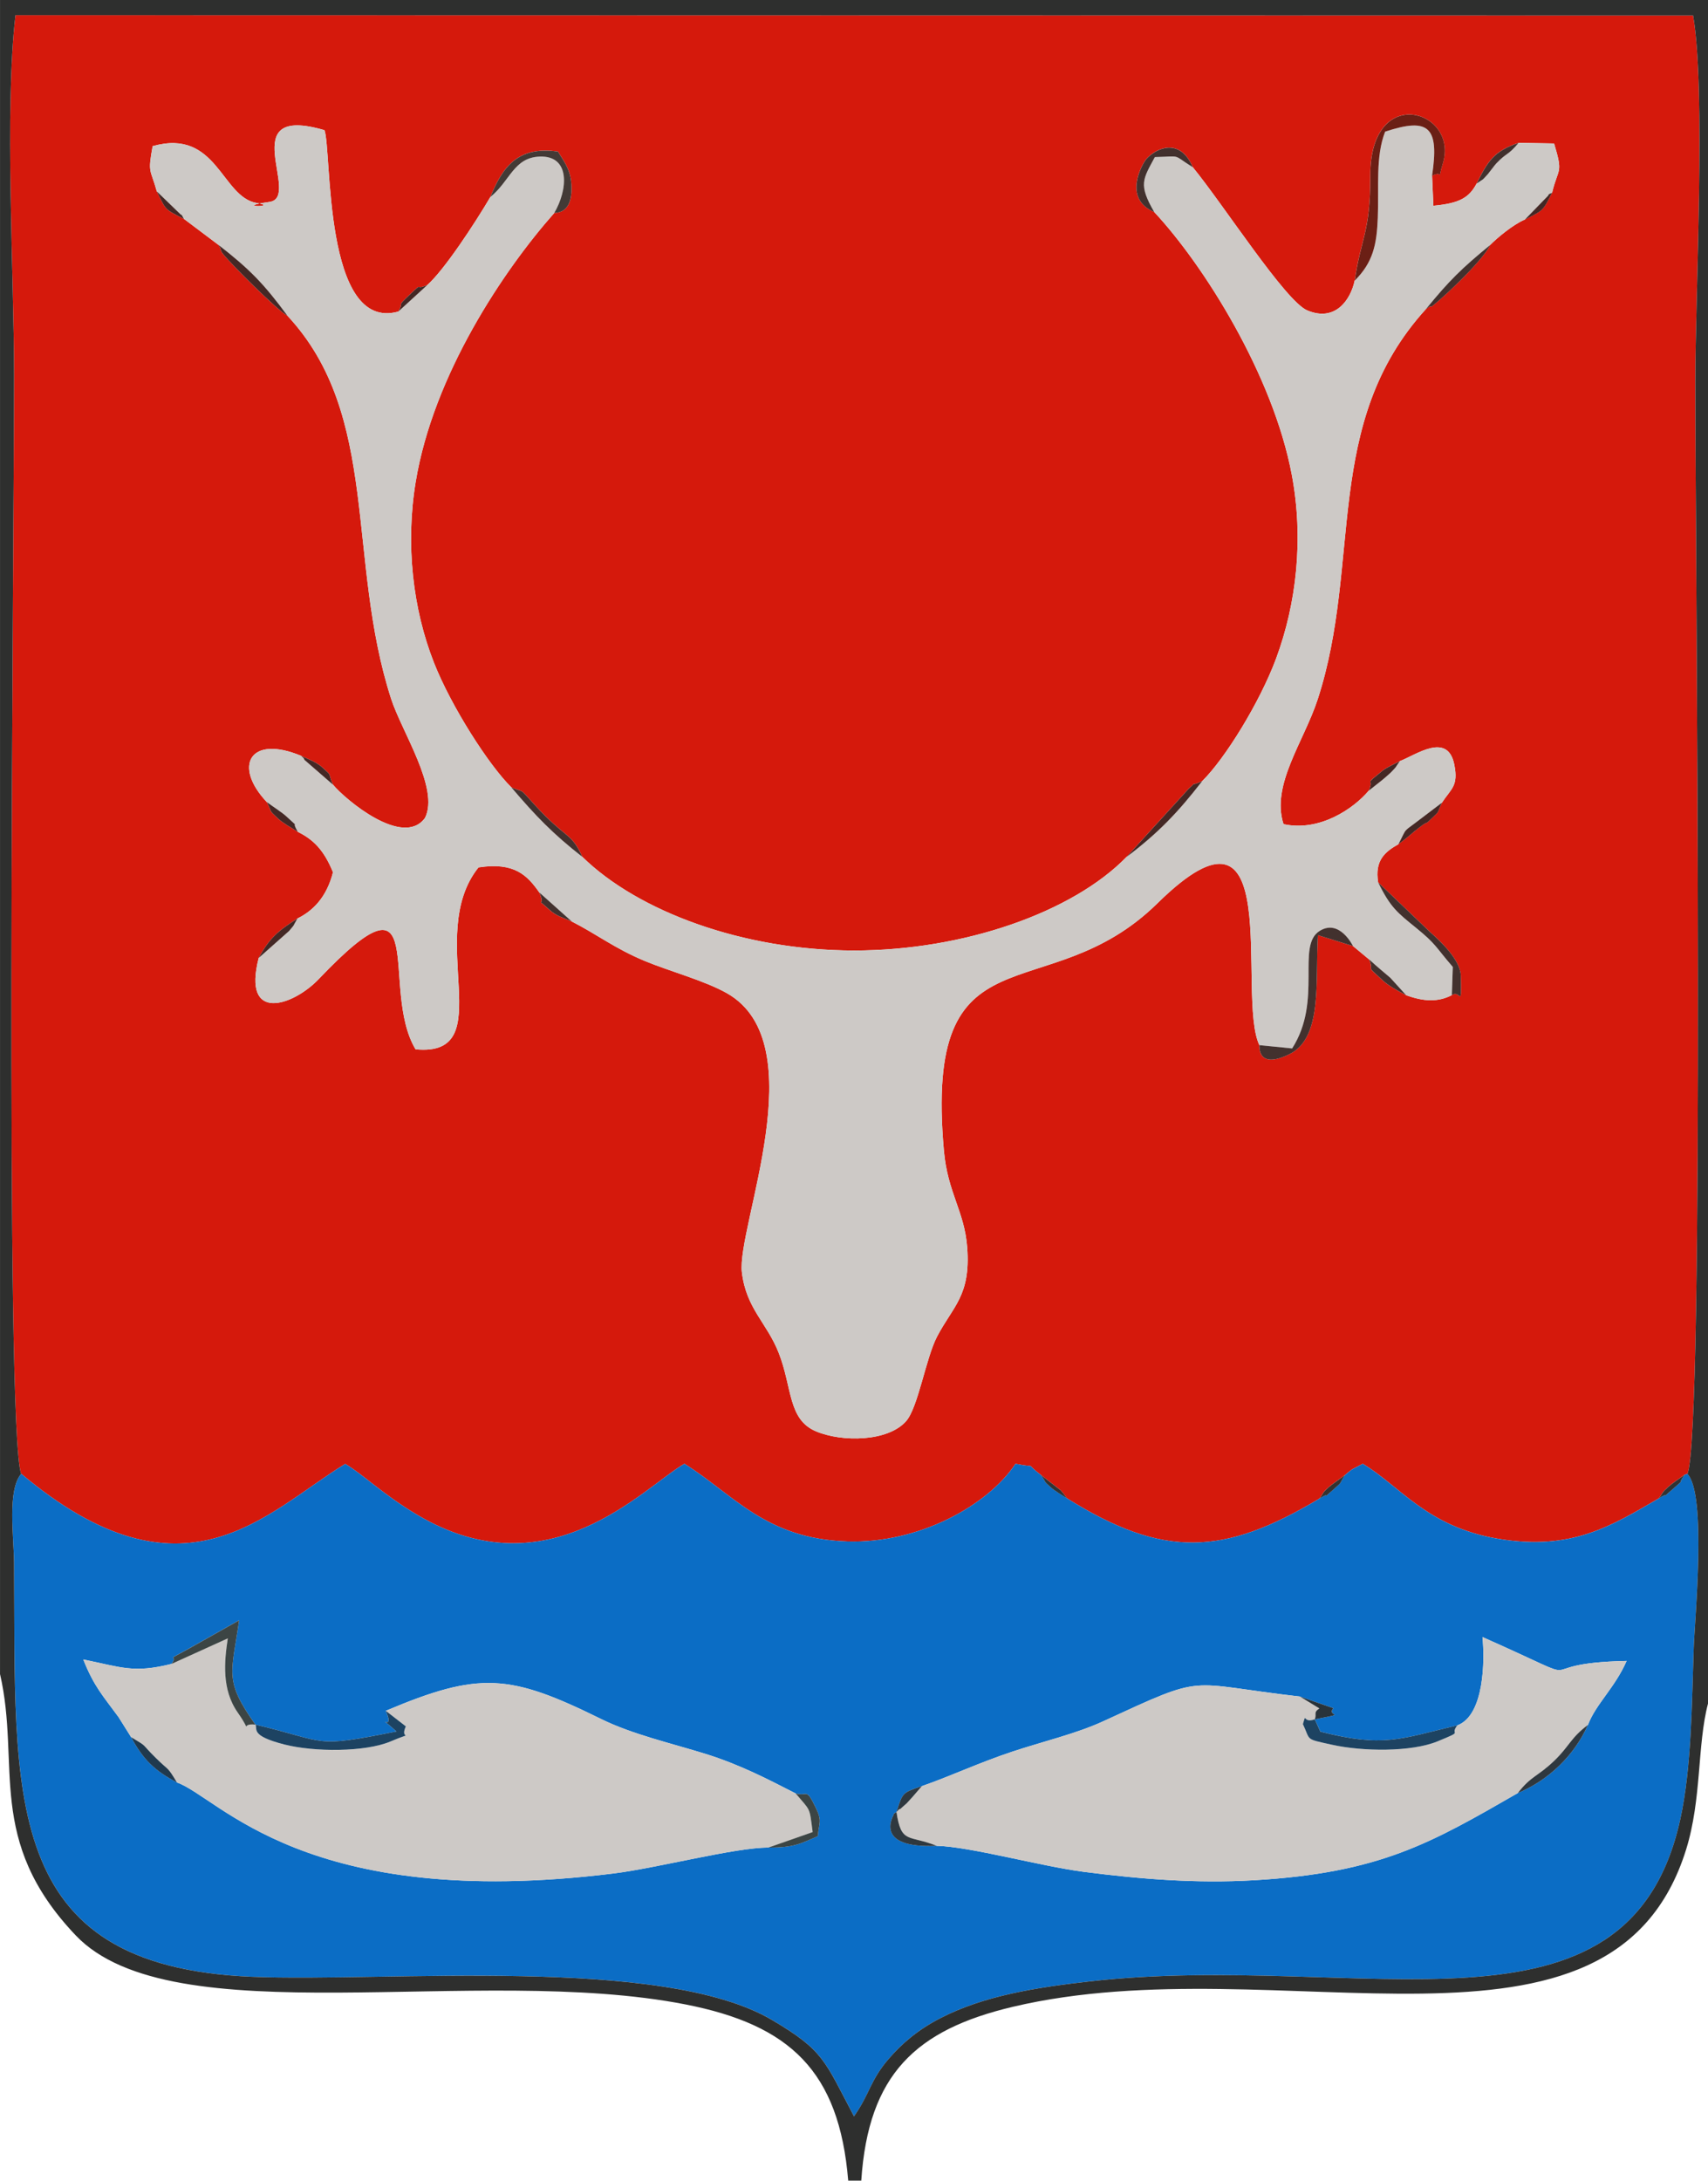 <?xml version="1.0" encoding="UTF-8"?>
<!DOCTYPE svg PUBLIC "-//W3C//DTD SVG 1.1//EN" "http://www.w3.org/Graphics/SVG/1.1/DTD/svg11.dtd">
<!-- Creator: CorelDRAW X5 -->
<svg xmlns="http://www.w3.org/2000/svg" xml:space="preserve" width="99.483mm" height="127mm" style="shape-rendering:geometricPrecision; text-rendering:geometricPrecision; image-rendering:optimizeQuality; fill-rule:evenodd; clip-rule:evenodd"
viewBox="0 0 99.483 127"
 xmlns:xlink="http://www.w3.org/1999/xlink">
 <defs>
  <style type="text/css">
   <![CDATA[
    .fil1 {fill:#0B6DC5}
    .fil5 {fill:#1D4362}
    .fil11 {fill:#20394E}
    .fil12 {fill:#29333A}
    .fil3 {fill:#2E2F2E}
    .fil9 {fill:#2F383F}
    .fil14 {fill:#323333}
    .fil13 {fill:#363230}
    .fil7 {fill:#3C4544}
    .fil6 {fill:#42312E}
    .fil8 {fill:#433A36}
    .fil10 {fill:#442825}
    .fil4 {fill:#6B1F15}
    .fil2 {fill:#CDC9C6}
    .fil0 {fill:#D5190C}
   ]]>
  </style>
 </defs>
 <g id="Layer_x0020_1">
  <g id="_372118600">
   <path id="_374529944" class="fil0" d="M23.199 18.147c0.369,-0.652 -0.164,-0.204 0.662,-0.986 0.849,-0.803 0.234,-0.212 1.026,-0.561 0.985,-0.871 2.765,-3.584 3.673,-5.125 0.679,-1.659 1.535,-2.998 3.938,-2.649 0.258,0.437 0.696,0.961 0.77,1.772 0.176,1.921 -0.897,1.766 -0.989,1.809 -2.933,3.312 -7.038,9.407 -8.069,15.661 -0.601,3.643 -0.167,7.402 1.065,10.527 1.014,2.571 3.207,5.982 4.51,7.261 0.819,0.349 0.401,-0.038 1.341,0.998 1.842,2.03 2.137,1.589 2.79,3.047 3.255,3.188 9.37,5.452 15.825,5.455 6.381,0.004 12.725,-2.217 15.868,-5.442l3.622 -3.977c0.646,-0.566 -0.103,-0.041 0.791,-0.446 1.336,-1.314 3.363,-4.606 4.302,-7.133 1.198,-3.226 1.614,-6.998 0.918,-10.697 -1.095,-5.828 -5.136,-12.226 -8.015,-15.315 -1.886,-0.801 -0.663,-2.855 -0.46,-3.085 0.586,-0.663 1.975,-1.258 2.706,0.476 1.816,2.22 5.392,7.797 6.661,8.337 1.644,0.7 2.534,-0.619 2.769,-1.734 0.359,-2.481 0.917,-2.79 0.91,-6.129 -0.011,-5.393 5.151,-3.792 4.231,-0.717 -0.356,1.189 0.076,0.378 -0.634,0.738l0.077 1.75c1.543,-0.141 2.086,-0.48 2.519,-1.293 0.639,-1.271 0.986,-1.885 2.442,-2.368l2.07 0.034c0.538,1.797 0.253,1.359 -0.116,2.863 -0.541,1.076 -0.501,1.019 -1.586,1.568 -0.699,0.296 -1.623,1.077 -2.023,1.481 -0.464,1.019 -3.399,3.669 -3.443,3.593 -0.045,-0.078 -0.197,0.092 -0.296,0.138 -6.061,6.664 -3.701,14.734 -6.304,22.727 -0.804,2.469 -2.733,4.993 -1.991,7.272 2.117,0.459 4.094,-0.914 4.968,-1.953 0.351,-0.829 -0.373,-0.204 0.804,-1.166 0.197,-0.161 0.715,-0.402 0.999,-0.55 0.936,-0.355 2.799,-1.732 3.178,0.214 0.242,1.24 -0.178,1.378 -0.722,2.203 -0.343,0.737 -0.081,0.413 -0.654,0.971 -0.364,0.354 -0.119,0.056 -0.619,0.439 -0.565,0.433 -0.599,0.524 -1.263,1.01 -0.776,0.44 -1.391,0.936 -1.18,2.222l3.022 2.893c0.624,0.546 1.774,1.64 1.792,2.542 0.041,2.05 -0.011,0.77 -0.521,1.133 -0.809,0.417 -1.641,0.375 -2.664,0.003 -0.536,-0.28 -1.046,-0.566 -1.384,-0.879 -1.075,-0.998 -0.424,-0.344 -0.77,-1.203l-0.94 -0.781 -2.043 -0.633c-0.162,2.599 0.297,5.963 -1.642,6.921 -1.934,0.956 -1.752,-0.495 -1.768,-0.516 -1.375,-2.897 1.635,-15.713 -5.935,-8.263 -6.508,6.405 -13.644,1.008 -12.437,14.436 0.218,2.429 1.201,3.512 1.356,5.62 0.207,2.809 -0.833,3.409 -1.761,5.19 -0.651,1.251 -1.099,4.115 -1.796,4.912 -1.057,1.208 -3.741,1.236 -5.254,0.596 -1.636,-0.691 -1.373,-2.536 -2.165,-4.558 -0.695,-1.775 -1.893,-2.574 -2.149,-4.704 -0.315,-2.612 4.292,-13.317 -0.863,-16.248 -1.297,-0.738 -3.353,-1.284 -4.807,-1.889 -1.735,-0.723 -2.8,-1.564 -4.243,-2.296 -0.479,-0.206 -0.902,-0.32 -1.277,-0.661 -0.971,-0.884 -0.186,-0.006 -0.604,-1.02 -0.706,-1.007 -1.452,-1.787 -3.546,-1.466 -3.197,3.98 1.345,11.073 -3.667,10.595 -2.139,-3.566 0.983,-11.051 -5.64,-4.091 -1.478,1.553 -4.478,2.59 -3.495,-1.232 0.613,-1.146 1.147,-1.589 2.255,-2.296 0.873,-0.428 1.694,-1.205 2.071,-2.693 -0.523,-1.282 -1.13,-1.9 -2.048,-2.353 -0.372,-0.234 -0.889,-0.525 -1.156,-0.777 -0.575,-0.543 -0.295,-0.25 -0.65,-0.957 -1.977,-2.091 -1.006,-3.944 2.004,-2.691 0.459,0.215 0.893,0.362 1.244,0.684 0.614,0.563 0.265,0.2 0.608,0.996 0.725,0.872 4.083,3.691 5.358,1.934 0.855,-1.708 -1.357,-5.021 -1.976,-6.942 -2.624,-8.146 -0.616,-16.484 -6.037,-22.305 -0.513,-0.242 -3.269,-2.988 -3.735,-3.578 -0.042,-0.053 -0.118,-0.124 -0.148,-0.267 -0.031,-0.149 -0.094,-0.191 -0.14,-0.286l-2.004 -1.508c-1.127,-0.573 -1.032,-0.476 -1.582,-1.604 -0.37,-1.336 -0.539,-1.018 -0.242,-2.634 3.758,-1.057 3.999,2.966 6.061,3.312 1.402,0.235 -1.516,0.257 0.749,-0.064 1.9,-0.269 -2.148,-5.739 3.198,-4.178 0.435,1.17 -0.08,11.784 4.301,10.565zm-21.964 67.684c9.478,7.959 14.241,2.26 18.873,-0.575 1.043,0.614 2.218,1.798 4.209,2.976 7.66,4.532 13.129,-1.574 15.546,-2.984 2.872,1.792 4.716,4.379 9.506,4.525 4.127,0.126 8.145,-2.067 9.779,-4.523 1.427,0.293 0.412,-0.156 1.47,0.641l1.17 0.907c0.059,0.061 0.14,0.177 0.187,0.229 0.048,0.053 0.119,0.162 0.181,0.241 5.61,3.504 9.114,3.344 14.683,0.016 0.361,-0.479 0.115,-0.274 0.57,-0.69 0.088,-0.08 0.742,-0.552 0.934,-0.692 0.538,-0.458 0.41,-0.31 1.032,-0.653 2.169,1.294 3.703,3.64 7.81,4.355 4.37,0.761 6.727,-0.779 9.419,-2.33 0.335,-0.437 0.136,-0.29 0.559,-0.677 0.215,-0.196 0.64,-0.482 0.959,-0.711l0.162 -0.051c1.02,-2.322 0.46,-53.727 0.46,-63.612 0,-5.102 0.624,-17.027 -0.129,-21.323l-97.713 -0.02c-0.651,5.555 -0.082,15.04 -0.082,20.99 0,9.988 -0.546,61.501 0.415,63.959z"/>
   <path id="_374528744" class="fil1" d="M92.489 100.457c-0.785,1.777 -2.291,3.221 -4.084,3.97 -5.069,2.915 -8.013,4.649 -15.375,5.078 -3.357,0.195 -6.586,-0.065 -9.891,-0.489 -2.483,-0.319 -6.628,-1.468 -8.579,-1.517 -3.736,0.165 -2.513,-1.774 -2.51,-1.811 0.008,-0.11 0.115,-0.102 0.168,-0.158 0.363,-1.143 0.339,-1.12 1.476,-1.506 1.657,-0.576 3.342,-1.369 5.262,-2.007 1.771,-0.588 3.729,-1.046 5.301,-1.77 6.132,-2.823 4.672,-2.222 11.461,-1.44l1.945 0.676c-0.441,0.52 0.969,0.253 -1.08,0.648l0.324 0.719c3.68,0.939 4.624,0.428 7.98,-0.368 1.579,-0.583 1.597,-3.835 1.459,-5.142 7.088,3.141 2.141,1.517 8.396,1.392 -0.678,1.556 -1.792,2.511 -2.252,3.725zm-77.612 -0.016c4.315,1.024 3.274,1.384 8.214,0.398 -1.461,-1.3 -0.005,0.224 -0.623,-1.202 5.474,-2.312 7.221,-2.146 12.54,0.475 1.828,0.901 4.118,1.421 6.077,2.031 2.039,0.635 3.668,1.493 5.258,2.306 0.728,0.184 0.59,-0.36 1.171,0.83 0.399,0.817 0.172,0.874 0.122,1.656 -1.021,0.438 -1.369,0.67 -2.884,0.665 -1.918,-0.007 -6.486,1.195 -9.012,1.508 -18.006,2.233 -22.964,-4.43 -25.433,-5.298 -1.3,-0.685 -1.977,-1.341 -2.671,-2.64l-0.731 -1.166c-0.897,-1.229 -1.42,-1.762 -2.055,-3.357 2.23,0.449 2.914,0.815 5.139,0.258 0.457,-0.651 -0.54,-0.036 1.01,-0.892l2.929 -1.651c-0.45,3.125 -0.886,3.493 0.948,6.078zm-13.641 -14.61c-0.823,0.967 -0.429,3.656 -0.416,5.185 0.108,13.534 -0.904,23.503 13.868,24.11 7.863,0.323 23.895,-1.259 30.288,2.521 3.002,1.775 3.037,2.33 4.766,5.605 0.934,-1.317 0.931,-2.094 2.045,-3.373 0.746,-0.856 1.637,-1.644 2.97,-2.334 2.551,-1.323 5.615,-1.8 8.729,-2.152 15.848,-1.791 31.355,4.337 34.383,-9.437 0.664,-3.02 0.673,-6.808 0.784,-10.001 0.058,-1.67 0.767,-8.911 -0.368,-10.119l-0.162 0.051c-0.531,0.749 0.194,0.053 -0.776,0.911 -0.672,0.595 -0.061,0.031 -0.743,0.477 -2.692,1.551 -5.049,3.092 -9.419,2.33 -4.107,-0.715 -5.641,-3.061 -7.81,-4.355 -0.623,0.343 -0.494,0.195 -1.032,0.653 -0.416,0.623 -0.042,0.28 -0.738,0.898 -0.739,0.657 0.006,-0.011 -0.766,0.483 -5.568,3.328 -9.072,3.488 -14.683,-0.016 -0.311,-0.2 -0.743,-0.457 -0.968,-0.659 -0.468,-0.421 -0.178,-0.18 -0.57,-0.718 -1.057,-0.797 -0.043,-0.348 -1.47,-0.641 -1.634,2.456 -5.652,4.649 -9.779,4.523 -4.789,-0.146 -6.634,-2.733 -9.506,-4.525 -2.417,1.41 -7.886,7.516 -15.546,2.984 -1.992,-1.178 -3.166,-2.362 -4.209,-2.976 -4.633,2.834 -9.395,8.534 -18.873,0.575z"/>
   <path id="_195096936" class="fil2" d="M9.132 11.145l1.41 1.364c0.031,-0.062 0.115,0.161 0.173,0.241l2.004 1.508c1.83,1.426 2.644,2.259 4.023,4.131 5.422,5.821 3.413,14.159 6.037,22.305 0.619,1.921 2.83,5.234 1.976,6.942 -1.275,1.757 -4.633,-1.062 -5.358,-1.934l-1.667 -1.449c-0.033,-0.132 -0.124,-0.153 -0.185,-0.23 -3.01,-1.253 -3.981,0.601 -2.004,2.691 0.386,0.284 0.904,0.617 1.127,0.825 0.925,0.862 0.208,0.101 0.679,0.909 0.918,0.453 1.525,1.071 2.048,2.353 -0.376,1.488 -1.198,2.265 -2.071,2.693 -0.349,0.595 -0.089,0.249 -0.487,0.726l-1.768 1.57c-0.982,3.822 2.018,2.785 3.495,1.232 6.623,-6.96 3.501,0.525 5.64,4.091 5.012,0.478 0.47,-6.615 3.667,-10.595 2.094,-0.321 2.839,0.459 3.546,1.466l1.881 1.682c1.442,0.732 2.508,1.574 4.243,2.296 1.454,0.605 3.509,1.152 4.807,1.889 5.154,2.931 0.548,13.637 0.863,16.248 0.256,2.129 1.454,2.929 2.149,4.704 0.792,2.022 0.529,3.867 2.165,4.558 1.514,0.64 4.197,0.612 5.254,-0.596 0.697,-0.796 1.145,-3.661 1.796,-4.912 0.928,-1.781 1.968,-2.381 1.761,-5.19 -0.155,-2.108 -1.137,-3.191 -1.356,-5.62 -1.208,-13.428 5.928,-8.031 12.437,-14.436 7.571,-7.45 4.561,5.366 5.935,8.263l1.907 0.191c1.801,-2.806 0.21,-5.991 1.611,-6.849 1.157,-0.709 1.923,0.871 1.935,0.886l0.94 0.781c0.587,0.536 0.78,0.677 1.235,1.071l0.919 1.011c1.023,0.373 1.855,0.414 2.664,-0.003l0.056 -1.641c-1.026,-1.189 -0.95,-1.308 -2.133,-2.272 -1.073,-0.874 -1.497,-1.176 -2.215,-2.655 -0.211,-1.286 0.404,-1.782 1.18,-2.222 0.539,-1.041 0.209,-0.64 1.219,-1.422 0.476,-0.369 0.707,-0.527 1.317,-0.999 0.543,-0.825 0.963,-0.962 0.722,-2.203 -0.38,-1.946 -2.242,-0.569 -3.178,-0.214 -0.322,0.456 -0.139,0.267 -0.531,0.669 -0.074,0.076 -0.312,0.276 -0.391,0.345 -0.175,0.153 -0.599,0.474 -0.881,0.702 -0.873,1.039 -2.851,2.412 -4.968,1.953 -0.742,-2.279 1.187,-4.803 1.991,-7.272 2.603,-7.993 0.243,-16.063 6.304,-22.727 1.366,-1.672 2.073,-2.364 3.739,-3.731 0.4,-0.404 1.325,-1.185 2.023,-1.481l1.354 -1.395c0.036,-0.127 0.156,-0.115 0.233,-0.174 0.369,-1.504 0.654,-1.066 0.116,-2.863l-2.07 -0.034c-0.636,0.762 -0.68,0.542 -1.303,1.202 -0.102,0.108 -0.419,0.543 -0.474,0.603 -0.433,0.47 -0.156,0.202 -0.664,0.564 -0.432,0.813 -0.976,1.152 -2.519,1.293l-0.077 -1.75c0.417,-2.806 -0.143,-3.427 -2.735,-2.567 -0.566,1.447 -0.356,3.217 -0.427,5.024 -0.061,1.542 -0.272,2.587 -1.345,3.651 -0.235,1.115 -1.125,2.434 -2.769,1.734 -1.268,-0.54 -4.845,-6.117 -6.661,-8.337 -1.248,-0.78 -0.599,-0.631 -2.208,-0.592 -0.703,1.304 -0.966,1.593 -0.038,3.2 2.879,3.088 6.92,9.487 8.015,15.315 0.695,3.699 0.279,7.471 -0.918,10.697 -0.938,2.527 -2.965,5.819 -4.302,7.133 -1.436,1.847 -2.556,3.017 -4.413,4.423 -3.143,3.225 -9.487,5.446 -15.868,5.442 -6.456,-0.004 -12.571,-2.268 -15.825,-5.455 -1.723,-1.351 -2.71,-2.372 -4.131,-4.045 -1.303,-1.279 -3.496,-4.69 -4.51,-7.261 -1.232,-3.125 -1.666,-6.883 -1.065,-10.527 1.032,-6.255 5.137,-12.35 8.069,-15.661 0.802,-1.358 0.956,-3.354 -0.839,-3.29 -1.52,0.054 -1.724,1.422 -2.88,2.357 -0.907,1.541 -2.688,4.254 -3.673,5.125l-1.689 1.546c-4.382,1.218 -3.867,-9.396 -4.301,-10.565 -5.346,-1.562 -1.298,3.909 -3.198,4.178 -2.265,0.32 0.653,0.299 -0.749,0.064 -2.061,-0.346 -2.303,-4.369 -6.061,-3.312 -0.296,1.617 -0.128,1.299 0.242,2.634z"/>
   <path id="_374529920" class="fil3" d="M98.284 85.837c1.135,1.207 0.426,8.449 0.368,10.119 -0.111,3.192 -0.12,6.981 -0.784,10.001 -3.028,13.774 -18.534,7.645 -34.383,9.437 -3.113,0.352 -6.177,0.83 -8.729,2.152 -1.332,0.691 -2.224,1.478 -2.97,2.334 -1.114,1.279 -1.112,2.056 -2.045,3.373 -1.729,-3.275 -1.764,-3.83 -4.766,-5.605 -6.393,-3.78 -22.425,-2.198 -30.288,-2.521 -14.772,-0.607 -13.761,-10.576 -13.868,-24.11 -0.012,-1.529 -0.406,-4.218 0.416,-5.185 -0.961,-2.458 -0.415,-53.972 -0.415,-63.959 0,-5.95 -0.568,-15.435 0.082,-20.99l97.713 0.02c0.752,4.296 0.129,16.221 0.129,21.323 0,9.885 0.56,61.29 -0.46,63.612zm-98.284 11.653c1.224,5.303 -0.861,9.681 4.41,15.225 5.617,5.907 23.357,1.642 35.509,4.02 6.078,1.19 8.959,3.873 9.485,10.264l0.761 0c0.411,-6.197 3.179,-8.789 8.835,-10.126 15.553,-3.674 34.894,4.682 39.208,-9.158 0.917,-2.944 0.641,-6.096 1.276,-8.5l0 -99.216 -99.483 0 0 97.49z"/>
   <path id="_193389352" class="fil2" d="M84.885 100.482c-0.495,0.625 0.479,0.262 -1.15,0.932 -1.549,0.638 -4.393,0.59 -6.143,0.201 -1.613,-0.358 -1.239,-0.221 -1.703,-1.203 0.223,-0.763 -0.049,-0.017 0.693,-0.281 0.122,-0.314 -0.105,-0.392 0.266,-0.634l-1.131 -0.69c-6.788,-0.782 -5.329,-1.384 -11.461,1.44 -1.572,0.724 -3.53,1.182 -5.301,1.77 -1.921,0.638 -3.606,1.431 -5.262,2.007l-0.537 0.623c-0.051,0.056 -0.124,0.139 -0.176,0.194 -0.051,0.054 -0.128,0.141 -0.175,0.189l-0.385 0.34c-0.028,-0.06 -0.134,0.109 -0.202,0.161 0.276,1.879 0.707,1.31 2.342,1.968 1.951,0.049 6.096,1.199 8.579,1.517 3.306,0.424 6.534,0.684 9.891,0.489 7.363,-0.429 10.306,-2.163 15.375,-5.078 0.774,-1.009 1.161,-0.955 2.135,-1.895 0.857,-0.827 0.951,-1.333 1.949,-2.075 0.459,-1.214 1.574,-2.169 2.252,-3.725 -6.254,0.125 -1.308,1.749 -8.396,-1.392 0.138,1.307 0.12,4.559 -1.459,5.142z"/>
   <path id="_193389304" class="fil2" d="M9.991 96.907c-2.225,0.556 -2.909,0.191 -5.139,-0.258 0.634,1.595 1.158,2.128 2.055,3.357l0.731 1.166c1.043,0.628 0.492,0.279 1.45,1.221 0.807,0.794 0.632,0.443 1.222,1.42 2.468,0.868 7.427,7.531 25.433,5.298 2.526,-0.313 7.094,-1.516 9.012,-1.508l2.579 -0.904c-0.197,-1.51 -0.108,-1.197 -0.989,-2.248 -1.59,-0.814 -3.219,-1.671 -5.258,-2.306 -1.958,-0.61 -4.249,-1.13 -6.077,-2.031 -5.319,-2.622 -7.066,-2.787 -12.54,-0.475l1.167 0.905c-0.398,0.89 0.657,0.224 -0.881,0.876 -1.493,0.633 -4.465,0.619 -6.18,0.183 -2.023,-0.515 -1.559,-0.895 -1.699,-1.16 -0.989,-0.116 -0.094,0.64 -1.035,-0.71 -0.939,-1.346 -0.777,-2.975 -0.575,-4.313l-3.276 1.488z"/>
   <path id="_370488144" class="fil4" d="M78.905 16.343c1.073,-1.064 1.284,-2.109 1.345,-3.651 0.071,-1.807 -0.138,-3.576 0.427,-5.024 2.592,-0.86 3.152,-0.239 2.735,2.567 0.71,-0.36 0.278,0.452 0.634,-0.738 0.919,-3.075 -4.242,-4.676 -4.231,0.717 0.007,3.338 -0.551,3.648 -0.91,6.129z"/>
   <path id="_370487376" class="fil5" d="M84.885 100.482c-3.356,0.797 -4.3,1.307 -7.98,0.368l-0.324 -0.719c-0.742,0.265 -0.469,-0.481 -0.693,0.281 0.464,0.981 0.09,0.845 1.703,1.203 1.75,0.388 4.594,0.436 6.143,-0.201 1.63,-0.671 0.655,-0.308 1.15,-0.932z"/>
   <path id="_370487592" class="fil5" d="M14.877 100.441c0.14,0.264 -0.324,0.645 1.699,1.16 1.715,0.436 4.686,0.45 6.18,-0.183 1.537,-0.652 0.483,0.014 0.881,-0.876l-1.167 -0.905c0.617,1.426 -0.839,-0.098 0.623,1.202 -4.94,0.986 -3.9,0.626 -8.214,-0.398z"/>
   <path id="_370487352" class="fil6" d="M73.353 60.869c0.016,0.021 -0.166,1.472 1.768,0.516 1.939,-0.959 1.48,-4.322 1.642,-6.921l2.043 0.633c-0.011,-0.015 -0.778,-1.595 -1.935,-0.886 -1.4,0.858 0.19,4.043 -1.611,6.849l-1.907 -0.191z"/>
   <path id="_370487784" class="fil7" d="M9.991 96.907l3.276 -1.488c-0.202,1.338 -0.364,2.967 0.575,4.313 0.942,1.35 0.047,0.595 1.035,0.71 -1.834,-2.585 -1.397,-2.953 -0.948,-6.078l-2.929 1.651c-1.55,0.856 -0.553,0.241 -1.01,0.892z"/>
   <path id="_369810456" class="fil6" d="M84.564 57.956c0.51,-0.363 0.563,0.917 0.521,-1.133 -0.018,-0.903 -1.168,-1.996 -1.792,-2.542l-3.022 -2.893c0.718,1.479 1.142,1.781 2.215,2.655 1.183,0.964 1.107,1.084 2.133,2.272l-0.056 1.641z"/>
   <path id="_369810648" class="fil8" d="M28.56 11.476c1.156,-0.936 1.36,-2.303 2.88,-2.357 1.795,-0.064 1.641,1.932 0.839,3.29 0.091,-0.044 1.164,0.111 0.989,-1.809 -0.074,-0.812 -0.512,-1.335 -0.77,-1.772 -2.403,-0.349 -3.259,0.991 -3.938,2.649z"/>
   <path id="_369810384" class="fil6" d="M67.228 12.348c-0.928,-1.607 -0.664,-1.897 0.038,-3.2 1.609,-0.04 0.96,-0.189 2.208,0.592 -0.732,-1.734 -2.12,-1.138 -2.706,-0.476 -0.203,0.23 -1.426,2.284 0.46,3.085z"/>
   <path id="_369810360" class="fil7" d="M44.753 107.601c1.514,0.005 1.863,-0.227 2.884,-0.665 0.05,-0.782 0.277,-0.84 -0.122,-1.656 -0.581,-1.19 -0.443,-0.646 -1.171,-0.83 0.881,1.051 0.792,0.738 0.989,2.248l-2.579 0.904z"/>
   <path id="_369810240" class="fil9" d="M88.405 104.428c1.792,-0.749 3.298,-2.193 4.084,-3.97 -0.997,0.742 -1.091,1.248 -1.949,2.075 -0.975,0.94 -1.361,0.886 -2.135,1.895z"/>
   <path id="_369810744" class="fil6" d="M33.916 49.902c-0.653,-1.458 -0.948,-1.017 -2.79,-3.047 -0.94,-1.036 -0.522,-0.649 -1.341,-0.998 1.421,1.672 2.408,2.694 4.131,4.045z"/>
   <path id="_371865952" class="fil10" d="M16.742 18.388c-1.379,-1.871 -2.193,-2.704 -4.023,-4.131 0.046,0.096 0.11,0.137 0.14,0.286 0.029,0.143 0.106,0.213 0.148,0.267 0.465,0.59 3.222,3.336 3.735,3.578z"/>
   <path id="_371865688" class="fil10" d="M65.61 49.915c1.858,-1.406 2.978,-2.576 4.413,-4.423 -0.894,0.406 -0.145,-0.12 -0.791,0.446l-3.622 3.977z"/>
   <path id="_371865712" class="fil6" d="M83.055 18c0.099,-0.046 0.251,-0.216 0.296,-0.138 0.044,0.076 2.979,-2.574 3.443,-3.593 -1.666,1.367 -2.373,2.058 -3.739,3.731z"/>
   <path id="_371866360" class="fil11" d="M10.308 103.812c-0.59,-0.977 -0.415,-0.625 -1.222,-1.42 -0.958,-0.942 -0.407,-0.592 -1.45,-1.221 0.694,1.3 1.371,1.956 2.671,2.64z"/>
   <path id="_371866240" class="fil9" d="M54.559 107.5c-1.635,-0.658 -2.066,-0.089 -2.342,-1.968 -0.053,0.055 -0.16,0.048 -0.168,0.158 -0.003,0.037 -1.226,1.976 2.51,1.811z"/>
   <path id="_371866432" class="fil10" d="M81.452 49.166c0.663,-0.487 0.698,-0.578 1.263,-1.01 0.5,-0.383 0.256,-0.084 0.619,-0.439 0.573,-0.558 0.311,-0.235 0.654,-0.971 -0.61,0.471 -0.84,0.63 -1.317,0.999 -1.01,0.782 -0.68,0.381 -1.219,1.422z"/>
   <path id="_374434656" class="fil6" d="M86.008 10.692c0.509,-0.362 0.231,-0.093 0.664,-0.564 0.055,-0.06 0.372,-0.495 0.474,-0.603 0.623,-0.659 0.667,-0.44 1.303,-1.202 -1.456,0.483 -1.803,1.097 -2.442,2.368z"/>
   <path id="_374434368" class="fil6" d="M81.9 57.959l-0.919 -1.011c-0.455,-0.394 -0.648,-0.535 -1.235,-1.071 0.346,0.858 -0.305,0.205 0.77,1.203 0.338,0.313 0.847,0.6 1.384,0.879z"/>
   <path id="_374434392" class="fil12" d="M76.582 100.132c2.049,-0.396 0.639,-0.128 1.08,-0.648l-1.945 -0.676 1.131 0.69c-0.371,0.242 -0.144,0.321 -0.266,0.634z"/>
   <path id="_374435040" class="fil10" d="M15.07 55.789l1.768 -1.57c0.398,-0.477 0.138,-0.131 0.487,-0.726 -1.109,0.706 -1.643,1.149 -2.255,2.296z"/>
   <path id="_374434512" class="fil10" d="M79.727 46.046c0.282,-0.229 0.707,-0.549 0.881,-0.702 0.079,-0.069 0.317,-0.269 0.391,-0.345 0.392,-0.402 0.209,-0.213 0.531,-0.669 -0.284,0.149 -0.803,0.39 -0.999,0.55 -1.177,0.962 -0.453,0.338 -0.804,1.166z"/>
   <path id="_374434464" class="fil10" d="M17.348 48.447c-0.471,-0.808 0.246,-0.047 -0.679,-0.909 -0.223,-0.208 -0.741,-0.54 -1.127,-0.825 0.355,0.707 0.075,0.414 0.65,0.957 0.267,0.252 0.784,0.544 1.156,0.777z"/>
   <path id="_371706440" class="fil6" d="M33.3 53.664l-1.881 -1.682c0.418,1.014 -0.367,0.136 0.604,1.02 0.375,0.342 0.798,0.456 1.277,0.661z"/>
   <path id="_371707016" class="fil10" d="M19.396 45.702c-0.343,-0.796 0.006,-0.433 -0.608,-0.996 -0.351,-0.322 -0.785,-0.469 -1.244,-0.684 0.06,0.078 0.152,0.098 0.185,0.23l1.667 1.449z"/>
   <path id="_371706752" class="fil9" d="M52.217 105.531c0.068,-0.052 0.174,-0.221 0.202,-0.161l0.385 -0.34c0.047,-0.048 0.125,-0.135 0.175,-0.189 0.052,-0.055 0.125,-0.138 0.176,-0.194l0.537 -0.623c-1.137,0.387 -1.113,0.364 -1.476,1.506z"/>
   <path id="_371707184" class="fil10" d="M23.199 18.147l1.689 -1.546c-0.793,0.349 -0.178,-0.242 -1.026,0.561 -0.826,0.782 -0.293,0.334 -0.662,0.986z"/>
   <path id="_371706776" class="fil10" d="M10.715 12.75c-0.058,-0.08 -0.142,-0.302 -0.173,-0.241l-1.41 -1.364c0.55,1.128 0.456,1.031 1.582,1.604z"/>
   <path id="_371706368" class="fil10" d="M88.817 12.789c1.085,-0.55 1.046,-0.492 1.586,-1.568 -0.077,0.059 -0.197,0.047 -0.233,0.174l-1.354 1.395z"/>
   <path id="_371706464" class="fil13" d="M76.839 87.286c0.772,-0.494 0.026,0.173 0.766,-0.483 0.696,-0.618 0.322,-0.275 0.738,-0.898 -0.192,0.14 -0.846,0.611 -0.934,0.692 -0.455,0.416 -0.209,0.211 -0.57,0.69z"/>
   <path id="_372118768" class="fil14" d="M96.604 87.276c0.681,-0.446 0.071,0.118 0.743,-0.477 0.97,-0.859 0.245,-0.163 0.776,-0.911 -0.319,0.229 -0.744,0.515 -0.959,0.711 -0.423,0.387 -0.225,0.24 -0.559,0.677z"/>
   <path id="_372118720" class="fil14" d="M62.156 87.27c-0.061,-0.08 -0.133,-0.188 -0.181,-0.241 -0.047,-0.052 -0.128,-0.168 -0.187,-0.229l-1.17 -0.907c0.392,0.539 0.102,0.298 0.57,0.718 0.225,0.202 0.657,0.46 0.968,0.659z"/>
  </g>
 </g>
</svg>
